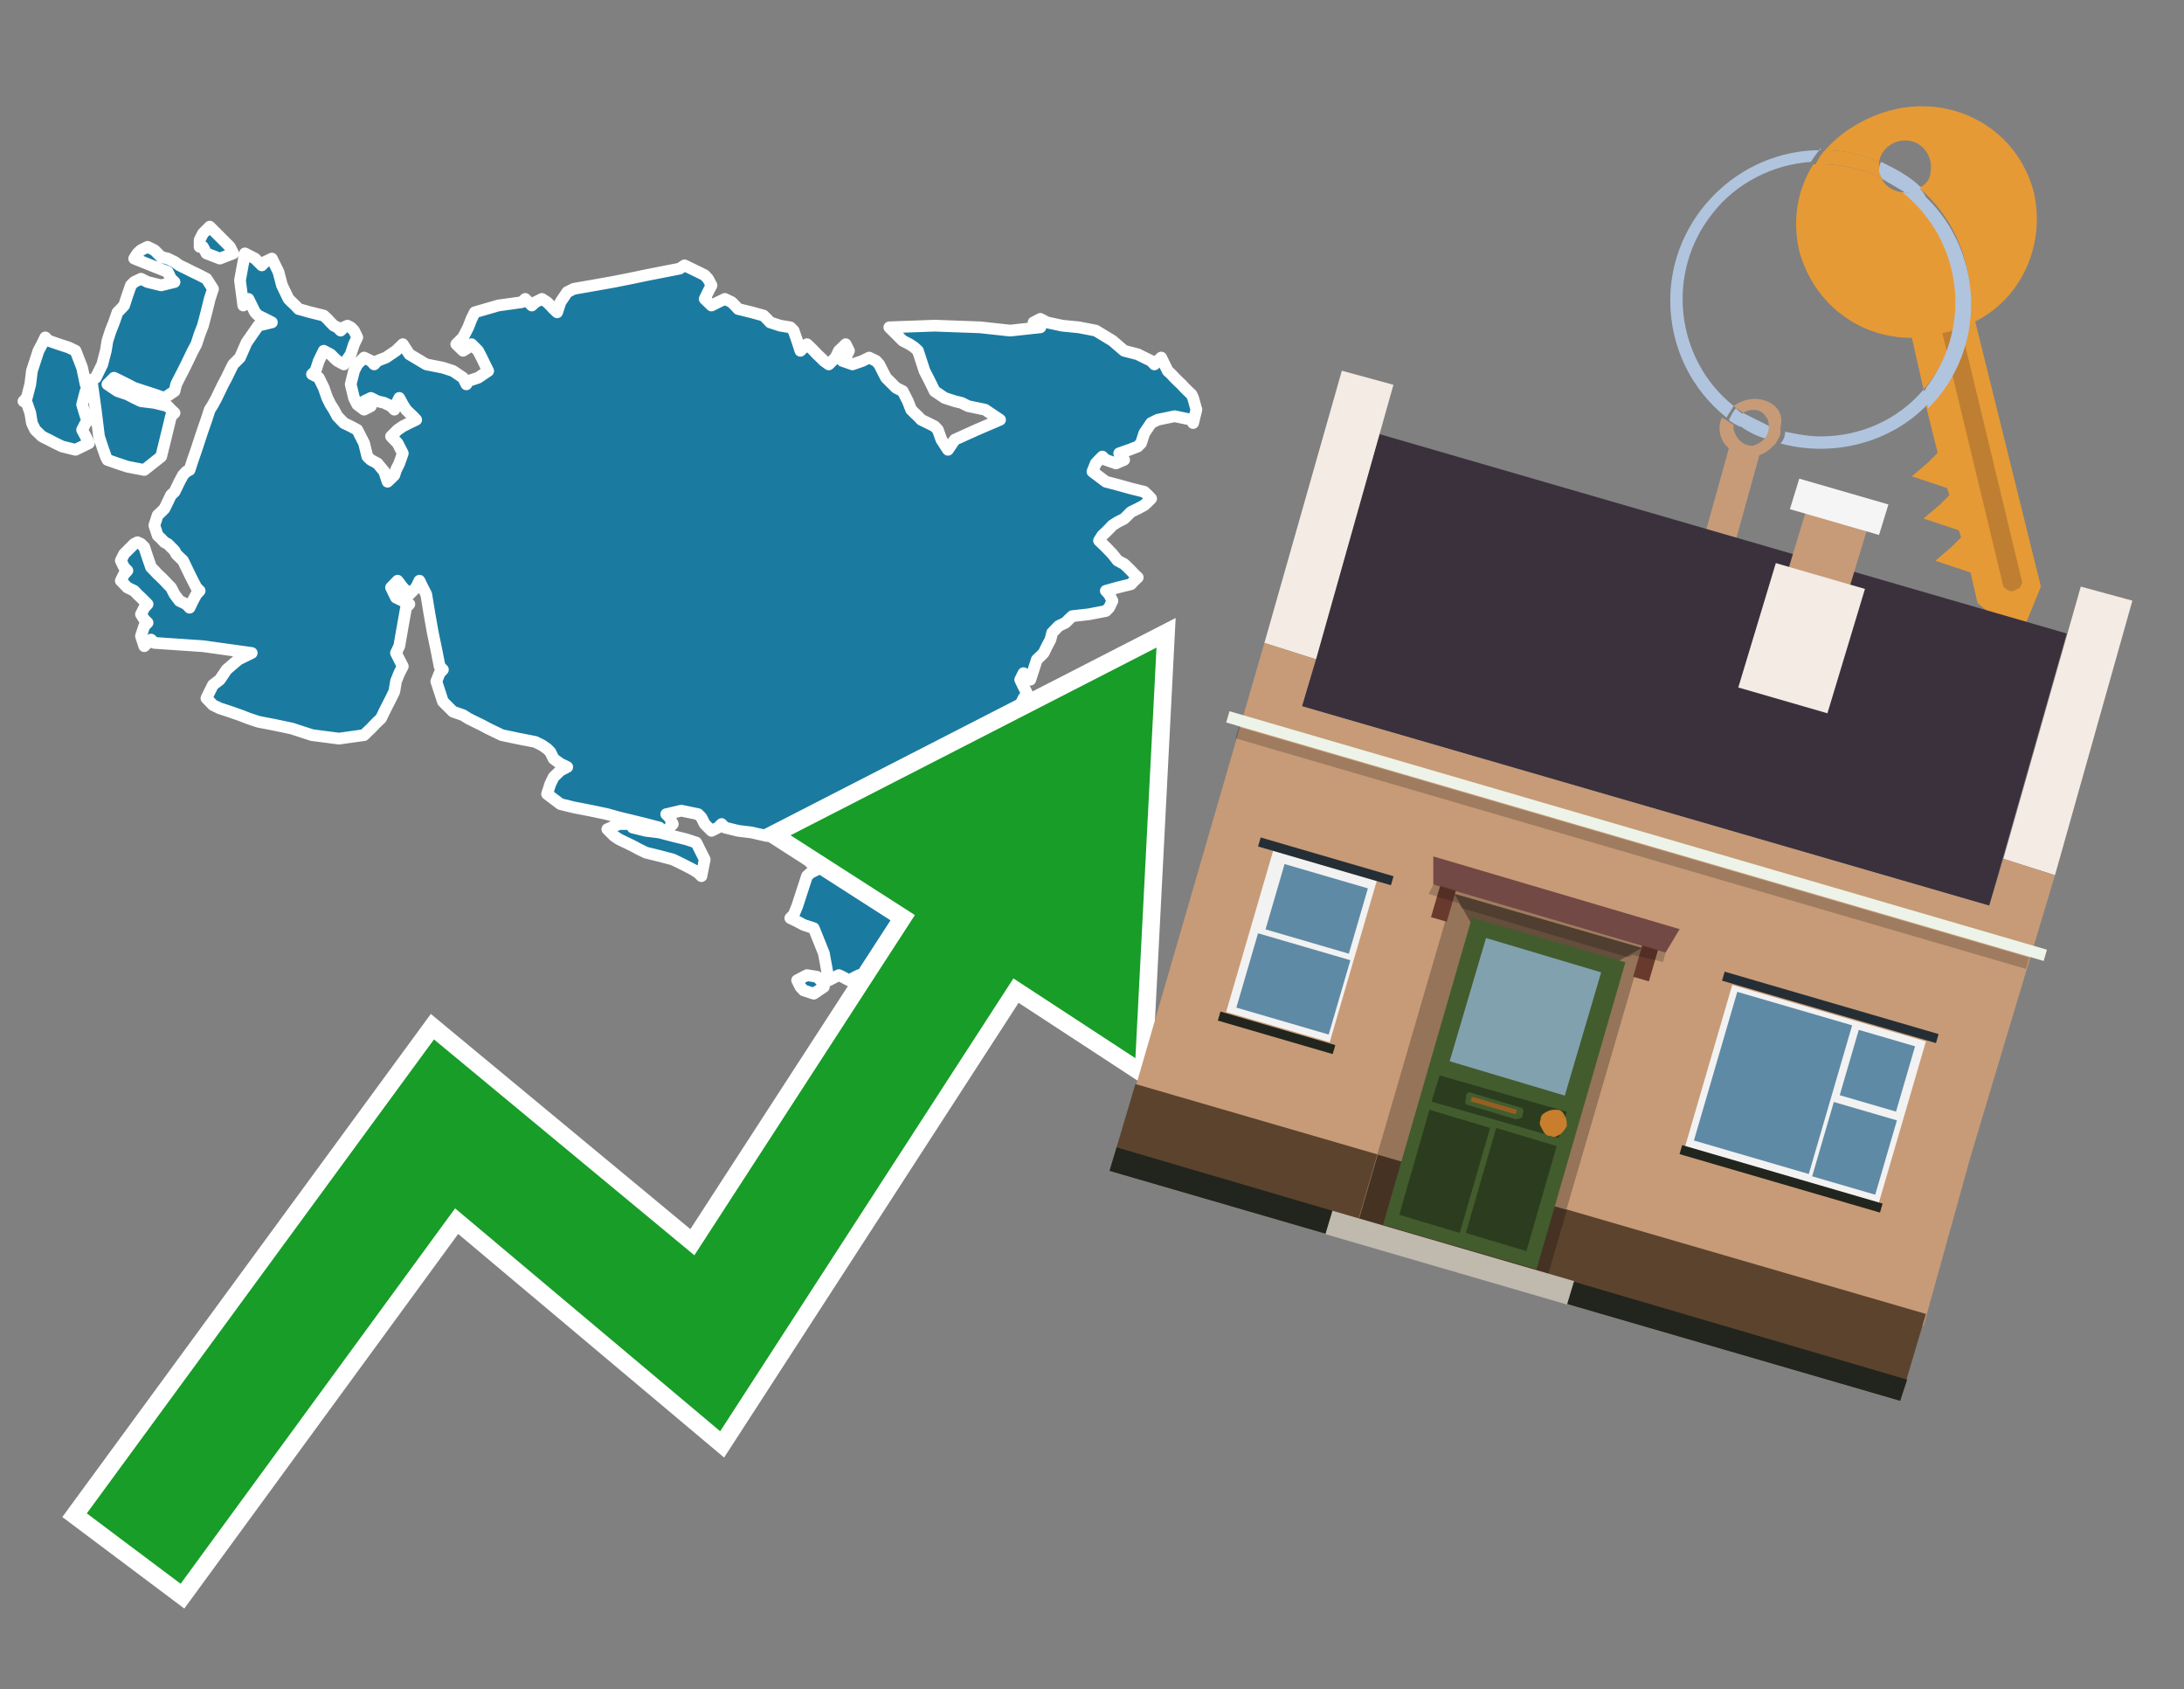 <?xml version="1.0" encoding="utf-8"?>
<!-- Generator: Adobe Illustrator 26.0.3, SVG Export Plug-In . SVG Version: 6.00 Build 0)  -->
<svg version="1.1" id="Text" xmlns="http://www.w3.org/2000/svg" xmlns:xlink="http://www.w3.org/1999/xlink" x="0px" y="0px"
	 width="93.1px" height="72px" viewBox="0 0 93.1 72" style="enable-background:new 0 0 93.1 72;" xml:space="preserve">
<rect x="0" y="0" width="93.1" height="72" fill="#808080" stroke="none"/>
<style type="text/css">
	.st0{fill:#1B7AA0;stroke:#FFFFFF;stroke-width:0.5;stroke-linejoin:round;}
	.st1{fill:none;stroke:#FFFFFF;stroke-width:1.5;stroke-miterlimit:10;}
	.st2{fill:#179D28;}
	.st3{fill:#E69A35;}
	.st4{fill:#B0C4DE;}
	.st5{fill:#C79B77;}
	.st6{fill:#BF7F32;}
	.st7{fill-rule:evenodd;clip-rule:evenodd;fill:#3A313D;}
	.st8{fill-rule:evenodd;clip-rule:evenodd;fill:#F4EBE4;}
	.st9{fill-rule:evenodd;clip-rule:evenodd;fill:#C79B77;}
	.st10{fill-rule:evenodd;clip-rule:evenodd;fill:#5C432E;}
	.st11{fill-rule:evenodd;clip-rule:evenodd;fill:#21251D;}
	.st12{fill-rule:evenodd;clip-rule:evenodd;fill:#F5F5F5;}
	.st13{fill-rule:evenodd;clip-rule:evenodd;fill:#EDF3E8;}
	.st14{opacity:0.2;fill-rule:evenodd;clip-rule:evenodd;}
	.st15{fill-rule:evenodd;clip-rule:evenodd;fill:#957459;}
	.st16{fill-rule:evenodd;clip-rule:evenodd;fill:#453223;}
	.st17{fill-rule:evenodd;clip-rule:evenodd;fill:#644E3C;}
	.st18{fill:#724944;}
	.st19{fill:#435C2E;}
	.st20{fill:#81A1AE;}
	.st21{fill:#2C3D1F;}
	.st22{fill:#C87E2C;}
	.st23{fill-rule:evenodd;clip-rule:evenodd;fill:#C0B9AD;}
	.st24{fill:#683A2D;}
	.st25{opacity:0.2;}
	.st26{fill:#965F21;}
	.st27{fill-rule:evenodd;clip-rule:evenodd;fill:#F2F2F2;}
	.st28{fill-rule:evenodd;clip-rule:evenodd;fill:#5F8AA5;}
	.st29{fill-rule:evenodd;clip-rule:evenodd;fill:#252E34;}
</style>
<path class="st0" d="M35.12,42.06L34.69,42.35L34.26,42.21L34.12,42.06L33.98,41.78L34.4,41.56L34.83,41.63L34.98,41.78L35.12,41.78ZM26.97,35.27L27.54,35.41L28.11,35.48L28.68,35.63L29.25,35.77L29.68,35.91L30.04,36.63L29.9,37.34L29.76,37.2L29.54,37.06L29.25,36.91L28.97,36.77L28.68,36.63L28.11,36.48L27.54,36.34L27.25,36.2L26.97,36.05L26.68,35.91L26.39,35.77L26.18,35.63L25.89,35.34L26.39,35.12L26.97,35.12ZM28.11,35.27L27.54,35.12L26.97,34.98L26.39,34.84L25.89,34.7L25.18,34.55L24.46,34.41L23.89,34.27L23.32,33.84L23.46,33.41L23.6,33.12L23.89,32.84L24.18,32.69L23.89,32.55L23.6,32.34L23.46,32.05L23.32,31.91L23.1,31.76L22.82,31.62L22.1,31.48L21.39,31.33L21.1,31.19L20.81,31.05L20.53,30.9L20.24,30.76L19.96,30.62L19.74,30.48L19.31,30.33L18.88,29.9L18.74,29.47L18.6,29.04L18.74,28.69L18.88,28.54L18.74,28.4L18.6,27.69L18.45,26.97L18.31,26.18L18.17,25.33L18.02,25.04L17.88,24.75L17.74,25.04L17.45,25.33L17.17,25.04L16.95,24.75L16.67,25.04L16.81,25.33L16.88,25.47L17.17,25.61L17.45,25.75L17.31,25.9L17.17,26.68L17.02,27.54L16.88,27.83L17.02,28.11L17.17,28.4L17.02,28.69L16.88,29.04L16.81,29.47L16.67,29.76L16.52,30.05L16.38,30.33L16.24,30.62L16.09,30.76L15.95,30.9L15.81,31.05L15.66,31.19L15.52,31.33L14.45,31.48L13.3,31.33L12.87,31.19L12.44,31.05L11.73,30.9L11.01,30.76L10.59,30.62L10.23,30.48L9.8,30.33L9.37,30.19L9.08,30.05L8.8,29.76L8.94,29.47L9.08,29.19L9.37,28.97L9.66,28.54L10.16,28.11L10.73,27.83L8.65,27.54L6.58,27.4L6.44,27.26L6.29,27.4L6.15,27.54L6.01,27.11L6.15,26.68L6.29,26.54L6.15,26.4L6.01,26.18L6.15,25.9L6.29,25.75L6.15,25.61L6.01,25.47L5.86,25.33L5.72,25.18L5.43,25.04L5.15,24.75L5.29,24.47L5.43,24.32L5.29,24.18L5.15,23.89L5.29,23.61L5.43,23.47L5.58,23.32L5.72,23.18L5.86,23.11L6.01,23.18L6.15,23.32L6.29,23.75L6.44,24.18L6.58,24.32L6.72,24.47L6.87,24.61L7.01,24.75L7.15,24.9L7.29,25.04L7.44,25.33L7.65,25.61L7.94,25.75L8.08,25.9L8.22,25.61L8.37,25.33L8.51,25.18L8.37,25.04L8.22,24.75L8.08,24.47L7.94,24.18L7.8,23.89L7.65,23.75L7.51,23.61L7.44,23.47L7.29,23.32L7.15,23.18L7.01,23.11L6.87,22.96L6.72,22.82L6.58,22.39L6.72,21.96L6.87,21.82L7.01,21.68L7.15,21.39L7.29,21.1L7.44,20.96L7.51,20.82L7.65,20.53L7.8,20.25L7.94,20.1L8.08,20.03L8.22,19.6L8.37,19.17L8.51,18.74L8.65,18.32L8.8,17.89L8.94,17.46L9.08,17.24L9.23,16.96L9.37,16.67L9.51,16.38L9.66,16.1L9.8,15.81L9.94,15.53L10.23,15.24L10.51,14.6L11.01,13.88L11.59,13.74L11.3,13.59L11.01,13.45L10.87,13.31L10.73,13.02L10.59,12.74L10.51,12.88L10.37,13.02L10.23,11.95L10.44,10.8L10.73,10.95L10.87,11.02L11.01,11.16L11.16,11.31L11.3,11.16L11.59,11.02L11.87,11.59L12.02,12.16L12.16,12.45L12.3,12.74L12.44,12.88L12.59,13.02L12.73,13.17L13.23,13.31L13.8,13.45L13.95,13.59L14.09,13.74L14.23,13.88L14.38,13.95L14.52,14.09L14.66,13.95L14.81,13.88L14.95,13.95L15.09,14.09L15.23,14.38L15.09,14.67L14.95,15.1L14.66,15.53L14.38,15.38L14.23,15.24L14.09,15.1L13.8,14.95L13.59,15.38L13.45,15.81L13.3,15.95L13.59,16.1L13.8,16.53L13.95,16.96L14.09,17.24L14.23,17.46L14.38,17.74L14.66,18.03L14.95,18.17L15.23,18.32L15.52,18.89L15.66,19.46L15.81,19.6L16.09,19.75L16.38,20.1L16.52,20.53L16.67,20.39L16.81,20.25L16.88,20.03L17.02,19.75L17.17,19.32L16.95,18.89L16.67,18.6L16.95,18.32L17.17,18.17L17.45,18.03L17.74,17.89L17.6,17.74L17.45,17.6L17.31,17.46L17.17,17.24L17.02,16.96L16.88,17.24L16.81,17.46L16.67,17.31L16.38,17.17L16.09,17.1L15.81,16.96L15.52,17.1L15.66,17.17L15.81,17.31L15.52,17.46L15.23,17.24L15.09,16.96L14.95,16.38L15.09,15.81L15.23,15.53L15.52,15.24L15.81,15.38L15.95,15.53L16.09,15.38L16.45,15.24L16.88,14.95L17.17,14.67L17.45,15.1L18.17,15.53L18.88,15.67L19.31,15.81L19.74,16.1L19.88,16.38L19.96,16.24L20.38,16.1L20.81,15.81L20.67,15.53L20.53,15.24L20.38,14.95L20.24,14.81L20.1,14.67L19.96,14.81L19.74,14.95L19.45,14.67L19.74,14.38L19.96,13.95L20.1,13.59L20.24,13.31L21.24,13.02L22.24,12.88L22.39,12.74L22.53,12.88L22.67,13.02L22.82,12.88L23.1,12.74L23.32,12.88L23.46,13.02L23.6,13.17L23.75,13.31L23.89,12.88L24.18,12.45L24.46,12.31L25.32,12.16L26.11,12.02L26.82,11.88L27.54,11.73L28.25,11.59L28.97,11.45L29.18,11.31L29.47,11.45L29.76,11.59L30.04,11.73L30.18,11.88L30.33,12.16L30.18,12.45L30.04,12.74L30.33,13.02L30.61,12.88L30.9,12.74L31.19,12.88L31.33,13.02L31.47,13.17L32.04,13.31L32.55,13.45L32.69,13.59L32.83,13.74L33.26,13.88L33.69,13.95L33.83,14.09L33.98,14.52L34.12,14.95L34.26,14.81L34.4,14.67L34.55,14.81L34.69,14.95L34.83,15.1L34.98,15.24L35.12,15.38L35.33,15.53L35.62,15.24L35.76,14.95L35.91,14.81L36.05,14.67L36.19,14.95L36.05,15.24L35.91,15.38L36.34,15.53L36.77,15.38L37.05,15.24L37.34,15.38L37.48,15.53L37.62,15.81L37.77,16.1L37.91,16.24L38.05,16.38L38.2,16.53L38.48,16.67L38.7,17.1L38.84,17.46L38.98,17.6L39.13,17.74L39.27,17.89L39.56,18.03L39.84,18.17L39.98,18.32L40.13,18.74L40.41,19.17L40.7,18.74L41.63,18.32L42.63,17.89L41.99,17.46L41.27,17.31L40.99,17.17L40.7,17.1L40.27,16.96L39.84,16.67L39.7,16.38L39.56,16.1L39.41,15.81L39.27,15.38L39.13,14.95L38.98,14.81L38.77,14.67L38.48,14.52L38.34,14.38L38.2,14.24L38.05,14.09L37.91,13.95L39.84,13.88L41.77,13.95L43.06,14.09L44.35,13.95L44.2,13.88L44.06,13.74L44.35,13.59L44.63,13.74L45.28,13.88L45.99,13.95L46.71,14.09L47.42,14.52L47.92,14.95L48.5,15.1L48.78,15.24L49.07,15.38L49.21,15.53L49.35,15.38L49.5,15.24L49.64,15.53L49.78,15.81L49.93,15.95L50.07,16.1L50.21,16.24L50.36,16.38L50.5,16.53L50.64,16.67L50.79,16.81L50.86,16.96L51.0,17.46L50.86,18.03L50.79,17.89L50.07,17.74L49.35,17.89L49.07,18.03L48.78,18.46L48.64,18.89L48.5,19.03L48.14,19.17L47.71,19.32L47.78,19.46L47.92,19.6L47.57,19.75L47.14,19.6L46.99,19.46L46.85,19.6L46.71,19.75L46.57,20.1L47.14,20.53L47.71,20.68L48.21,20.82L48.78,20.96L48.93,21.1L49.07,21.25L48.93,21.39L48.78,21.53L48.5,21.68L48.21,21.82L48.07,21.96L47.92,22.11L47.64,22.25L47.42,22.39L47.28,22.54L47.14,22.68L46.99,22.82L46.85,23.04L47.14,23.32L47.42,23.61L47.64,23.89L47.92,24.04L48.07,24.18L48.21,24.32L48.35,24.47L48.5,24.61L48.35,24.75L48.21,24.9L47.64,25.04L47.14,25.18L47.28,25.33L47.42,25.61L47.28,25.9L47.14,26.04L46.42,26.18L45.71,26.26L45.56,26.4L45.42,26.54L45.13,26.68L44.85,26.97L44.78,27.26L44.63,27.54L44.49,27.83L44.35,27.97L44.2,28.11L44.06,28.54L43.92,28.97L43.78,28.83L43.63,28.69L43.49,28.97L43.63,29.26L43.78,29.55L43.63,29.76L43.49,30.05L43.35,30.33L43.2,30.62L43.49,30.9L43.78,31.05L43.63,31.19L43.49,31.33L43.63,31.48L43.78,31.62L43.92,31.76L44.06,31.91L44.2,32.05L44.35,32.55L44.63,33.12L44.85,33.27L44.78,33.41L44.63,34.12L44.49,34.84L44.35,35.34L44.06,35.91L43.78,35.77L43.49,35.63L43.2,35.77L43.35,35.91L43.49,36.77L43.35,37.63L43.2,37.77L42.13,37.91L40.99,37.77L40.84,37.63L40.7,37.77L40.56,37.91L40.41,37.77L39.98,37.63L39.56,37.49L38.27,37.34L37.05,37.49L37.77,37.63L38.48,37.77L39.27,37.91L40.13,38.06L41.06,38.2L42.06,38.34L42.49,38.49L42.92,38.77L42.77,38.99L42.63,39.27L42.49,39.56L42.34,39.7L42.2,39.85L42.06,39.7L41.77,39.56L41.56,39.7L41.63,39.85L41.77,40.13L41.63,40.42L41.56,40.56L41.27,40.7L40.99,40.85L40.84,40.99L40.7,41.13L40.41,41.28L40.13,41.13L39.98,40.99L39.84,41.28L39.7,41.56L39.56,41.63L39.41,41.78L39.27,41.92L38.98,42.06L38.7,41.92L38.63,41.78L38.48,41.63L38.2,41.56L37.91,41.63L37.34,41.78L36.77,41.63L36.62,41.56L36.48,41.63L36.19,41.78L35.91,41.63L35.76,41.56L35.62,41.63L35.33,41.78L35.12,40.63L34.69,39.56L34.26,39.42L33.98,39.27L33.69,39.13L33.83,38.99L33.98,38.63L34.12,38.2L34.26,37.77L34.4,37.34L34.55,37.2L34.83,37.06L35.12,36.91L34.55,36.77L33.98,36.05L33.69,35.41L33.4,35.48L32.69,35.63L32.04,35.48L31.47,35.41L30.9,35.27L30.76,35.12L30.61,35.27L30.33,35.41L30.04,35.12L29.9,34.84L29.76,34.7L29.04,34.55L28.4,34.7L28.54,34.84L28.68,35.12L28.4,35.41L28.11,35.41ZM8.51,10.23L8.65,9.95L8.8,9.8L8.94,9.66L9.08,9.8L9.23,9.95L9.37,10.09L9.51,10.23L9.66,10.38L9.8,10.52L9.94,10.8L9.37,11.02L8.8,10.8L8.65,10.52L8.51,10.52ZM3.79,16.53L3.65,16.67L3.5,17.24L3.65,17.74L3.79,17.89L3.65,18.03L3.5,18.32L3.65,18.6L3.79,18.89L3.22,19.17L2.65,19.03L2.36,18.89L2.07,18.74L1.79,18.6L1.5,18.32L1.36,18.03L1.29,17.6L1.14,17.17L1.0,17.1L1.14,16.96L1.29,16.38L1.36,15.81L1.5,15.38L1.64,14.95L1.79,14.67L1.93,14.38L2.07,14.52L2.5,14.67L2.93,14.81L3.22,14.95L3.5,15.67L3.65,16.38L3.79,16.38ZM3.79,16.24L4.08,16.1L4.36,15.53L4.51,14.95L4.58,14.52L4.72,14.09L4.86,13.74L5.01,13.31L5.15,13.17L5.29,13.02L5.43,12.59L5.58,12.16L5.72,12.02L6.01,11.88L6.29,12.02L6.87,12.16L7.44,12.02L7.29,11.88L7.15,11.59L6.44,11.31L5.72,11.02L5.86,10.8L6.01,10.66L6.29,10.52L6.58,10.66L6.72,10.8L6.87,10.95L7.15,11.02L7.44,11.16L7.65,11.31L7.94,11.45L8.22,11.59L8.51,11.73L8.8,11.88L9.08,12.31L8.94,12.74L8.8,13.31L8.65,13.88L8.51,14.24L8.37,14.67L8.22,14.95L8.08,15.24L7.94,15.53L7.8,15.81L7.65,16.1L7.51,16.38L7.44,16.67L7.01,16.96L6.58,16.81L6.15,16.67L5.72,16.53L5.43,16.38L5.15,16.24L4.86,16.1L4.58,16.38L5.01,16.67L5.43,16.81L5.72,16.96L6.01,17.1L6.58,17.17L7.15,17.31L7.29,17.46L7.44,17.6L7.29,17.74L7.15,18.32L7.01,18.89L6.87,19.46L6.15,20.03L5.43,19.89L5.01,19.75L4.58,19.6L4.51,19.46L4.36,19.03L4.22,18.6L4.08,17.46L3.93,16.38L3.79,16.38Z"/>
<polygon class="st1" points="49.3,27.6 33.7,35.6 39,39 29.6,53.5 18.5,44.3 3.7,64.5 7.7,67.5 19.4,51.5 30.7,61 43.2,41.7 
	48.4,45.1 "/>
<polygon class="st2" points="49.3,27.6 33.7,35.6 39,39 29.6,53.5 18.5,44.3 3.7,64.5 7.7,67.5 19.4,51.5 30.7,61 43.2,41.7 
	48.4,45.1 "/>
<path class="st3" d="M80.2,7.6c0-0.1-0.1-0.2-0.1-0.3c0-0.1,0-0.3,0-0.4c-0.7-0.3-1.5-0.5-2.3-0.5c-0.2,0.2-0.3,0.4-0.4,0.6
	c0.1,0,0.2,0,0.3,0C78.5,7,79.4,7.2,80.2,7.6z"/>
<path class="st4" d="M77.6,6.4c-3.5,0-6.4,2.9-6.4,6.4c0,2,0.9,3.8,2.4,5c0.1-0.2,0.2-0.3,0.3-0.5c-2.5-2-2.9-5.7-0.9-8.2
	c1-1.3,2.6-2.1,4.2-2.2c0.1-0.2,0.3-0.4,0.4-0.6V6.4z"/>
<path class="st3" d="M84.2,13.7c2-1,3-3.3,2.5-5.5C86,5.5,83.3,4,80.6,4.7c-1.1,0.3-2.1,0.9-2.8,1.7c0.8,0,1.6,0.2,2.3,0.5
	c0.1-0.6,0.7-1,1.3-0.9c0.6,0.1,1,0.7,0.9,1.3c0,0.3-0.2,0.6-0.5,0.7c2.7,2.3,2.9,6.4,0.6,9c-0.1,0.1-0.2,0.2-0.3,0.3l0.5,2
	l-0.4,0.4l-0.7,0.6l0.9,0.3l0.6,0.2l0.1,0.3l-0.4,0.4L82,22.1l0.9,0.3l0.6,0.2l0.1,0.3l-0.4,0.4l-0.7,0.6l0.9,0.3l0.6,0.2l0.3,1.3
	l1.8,1.5L87,25L84.2,13.7z"/>
<path class="st3" d="M81.2,8.2c-0.4,0-0.8-0.2-1-0.6C79.4,7.2,78.5,7,77.6,7c-0.1,0-0.2,0-0.3,0c-0.7,1.1-0.9,2.4-0.6,3.7
	c0.6,2.2,2.5,3.7,4.8,3.7l0.5,2.2c2.1-2.4,1.9-6.1-0.6-8.2C81.3,8.3,81.2,8.3,81.2,8.2z"/>
<path class="st4" d="M74.1,18.1c0.4,0.3,0.8,0.5,1.2,0.6c0.1-0.1,0.2-0.3,0.2-0.5l0,0c-0.4-0.2-0.8-0.4-1.2-0.6
	C74.2,17.8,74.1,17.9,74.1,18.1z"/>
<path class="st4" d="M74.4,17.7c-0.2-0.1-0.3-0.2-0.4-0.3c-0.1,0.1-0.2,0.3-0.3,0.5c0.1,0.1,0.3,0.2,0.5,0.3
	C74.1,17.9,74.2,17.8,74.4,17.7z"/>
<path class="st5" d="M74.8,17c-0.3,0-0.6,0.1-0.9,0.3c0.1,0.1,0.3,0.2,0.4,0.3c0.3-0.2,0.8-0.2,1,0.2c0.1,0.1,0.1,0.3,0.1,0.4l0,0
	c0,0.4-0.3,0.7-0.7,0.8c-0.4,0-0.7-0.3-0.8-0.7c0,0,0,0,0-0.1v-0.1c-0.2-0.1-0.3-0.2-0.5-0.3c-0.2,0.4-0.1,1,0.3,1.3l-1,3.6L74,23
	l1-3.6c0.3-0.1,0.5-0.3,0.7-0.5c0.1-0.2,0.2-0.3,0.2-0.5c0-0.1,0-0.1,0-0.2C76.1,17.5,75.5,17,74.8,17z"/>
<path class="st6" d="M86,25.1l-0.2,0.1c-0.2,0-0.3-0.1-0.4-0.2l0,0l-2.6-10.8l0.8-0.2l2.6,10.8C86.2,24.9,86.1,25.1,86,25.1L86,25.1
	z"/>
<path class="st4" d="M80.1,7.3c0,0.1,0.1,0.2,0.1,0.3c0.3,0.2,0.7,0.4,1,0.6c0.1,0,0.2,0,0.3,0c0.1,0,0.3-0.1,0.4-0.2
	c-0.5-0.5-1.1-0.8-1.7-1.1C80.1,7,80.1,7.2,80.1,7.3z"/>
<path class="st4" d="M77.6,18.6c-0.5,0-1-0.1-1.5-0.2c0,0.2-0.1,0.4-0.2,0.5c2.2,0.6,4.7,0,6.3-1.7L82,16.6
	C80.9,17.9,79.3,18.6,77.6,18.6z"/>
<path class="st4" d="M81.8,8c-0.1,0.1-0.2,0.1-0.4,0.2c-0.1,0-0.2,0-0.3,0c2.5,2,3,5.6,1.1,8.2c-0.1,0.1-0.1,0.2-0.2,0.3l0.2,0.7
	c2.5-2.5,2.4-6.6-0.1-9C82,8.2,81.9,8.1,81.8,8L81.8,8z"/>
<g>
	<polygon class="st7" points="84.8,38.6 55.5,30.1 58.8,18.5 88.1,27 84.8,38.6 	"/>
	<polygon class="st8" points="87.6,37.3 85.4,36.6 88.7,25 90.9,25.6 87.6,37.3 	"/>
	<polygon class="st8" points="56.1,28.1 53.9,27.4 57.2,15.8 59.4,16.4 56.1,28.1 	"/>
	<polygon class="st9" points="84,49.3 87.6,37.3 85.4,36.6 84.8,38.6 55.5,30.1 56.1,28.1 53.9,27.4 48.3,46.7 82,56.5 	"/>
	<polygon class="st10" points="81,59.7 82.1,56 48.4,46.2 47.3,49.9 81,59.7 	"/>
	<polygon class="st11" points="81,59.7 81.3,58.8 47.6,48.9 47.3,49.9 81,59.7 	"/>
	<polygon class="st9" points="79.7,22.2 77.1,21.4 76.1,24.7 78.7,25.5 79.7,22.2 	"/>
	<polygon class="st12" points="80.5,21.5 76.7,20.4 76.3,21.7 80.1,22.8 80.5,21.5 	"/>
	
		<rect x="51.6" y="35.5" transform="matrix(-0.96 -0.28 0.28 -0.96 126.714 89.484)" class="st13" width="36.3" height="0.5"/>
	
		<rect x="52.1" y="35.9" transform="matrix(-0.96 -0.28 0.28 -0.96 126.324 90.347)" class="st14" width="35.1" height="0.5"/>
	<polygon class="st8" points="79.5,25.1 75.7,24 74.1,29.3 77.9,30.4 79.5,25.1 	"/>
	<g>
		
			<rect x="59.8" y="39" transform="matrix(-0.96 -0.28 0.28 -0.96 112.475 108.436)" class="st15" width="8.4" height="14.4"/>
		
			<rect x="58.2" y="50.3" transform="matrix(0.96 0.28 -0.28 0.96 16.945 -15.371)" class="st16" width="8.4" height="2.9"/>
		<polygon class="st17" points="64.9,43.2 62,38.1 70,40.4 		"/>
		<polygon class="st18" points="61.1,36.5 71.6,39.6 71,40.6 61.1,37.7 		"/>
		<g transform="matrix( 0.861, 0, 0, 0.861, 2148,666.7) ">
			<g>
				<g id="Symbol_9_0_Layer2_0_MEMBER_8_MEMBER_12_MEMBER_0_FILL_00000030453980844850742880000012746011877097012353_">
					<path class="st19" d="M-2414.3-726.7l-7.6-2.2l-4.4,15.2l7.6,2.2L-2414.3-726.7z"/>
				</g>
			</g>
		</g>
		<g transform="matrix( 0.861, 0, 0, 0.861, 2148,666.7) ">
			<g>
				<g id="Symbol_9_0_Layer2_0_MEMBER_8_MEMBER_12_MEMBER_1_MEMBER_1_FILL_00000160896580210272297070000006484958177125980349_">
					<path class="st20" d="M-2421.2-727.9l-1.8,6.1l5.7,1.7l1.8-6.1L-2421.2-727.9z"/>
				</g>
			</g>
		</g>
		<g transform="matrix( 0.861, 0, 0, 0.861, 2148,666.7) ">
			<g>
				<g id="Symbol_9_0_Layer2_0_MEMBER_8_MEMBER_12_MEMBER_2_MEMBER_0_FILL_00000046313035126205904270000016877189201562818438_">
					<path class="st21" d="M-2422.5-713.3l1.5-5.2l-3-0.9l-1.5,5.2L-2422.5-713.3z"/>
				</g>
			</g>
		</g>
		<g transform="matrix( 0.861, 0, 0, 0.861, 2148,666.7) ">
			<g>
				<g id="Symbol_9_0_Layer2_0_MEMBER_8_MEMBER_12_MEMBER_2_MEMBER_1_FILL_00000088098463649334882330000013914423555052263100_">
					<path class="st21" d="M-2419.2-712.4l1.5-5.2l-3-0.9l-1.5,5.2L-2419.2-712.4z"/>
				</g>
			</g>
		</g>
		<g transform="matrix( 0.861, 0, 0, 0.861, 2148,666.7) ">
			<g>
				<g id="Symbol_9_0_Layer2_0_MEMBER_8_MEMBER_12_MEMBER_2_MEMBER_1_FILL_00000121990224060724093530000009829373724816555169_">
					<path class="st21" d="M-2417.6-718l0.4-1.3l-6.3-1.8l-0.4,1.3L-2417.6-718z"/>
				</g>
			</g>
		</g>
		<g transform="matrix( 0.861, 0, 0, 0.861, 2148,666.7) ">
			<g>
				<g id="Symbol_9_0_Layer2_0_MEMBER_8_MEMBER_13_FILL_00000043429541599211024490000009538945078429149852_">
					<path class="st22" d="M-2417.2-718.6c0-0.2,0-0.3-0.1-0.5c-0.1-0.2-0.2-0.3-0.4-0.3c-0.2,0-0.3,0-0.5,0.1
						c-0.2,0.1-0.3,0.2-0.3,0.4c-0.1,0.2,0,0.3,0.1,0.5c0.1,0.2,0.2,0.3,0.4,0.3c0.2,0.1,0.3,0,0.5-0.1
						C-2417.4-718.3-2417.3-718.4-2417.2-718.6z"/>
				</g>
			</g>
		</g>
		<polygon class="st23" points="56.5,52.6 56.8,51.6 67.1,54.6 66.8,55.6 56.5,52.6 		"/>
		
			<rect x="69.9" y="40.4" transform="matrix(-0.96 -0.28 0.28 -0.96 126.081 100.181)" class="st24" width="0.7" height="1.4"/>
		
			<rect x="61.1" y="37.9" transform="matrix(-0.96 -0.28 0.28 -0.96 109.717 92.777)" class="st24" width="0.7" height="1.4"/>
		<polygon class="st25" points="61.1,37.7 71,40.6 70.9,41 69.6,40.7 69.4,40.8 62.3,38.7 62.2,38.5 60.9,38.1 		"/>
		<path class="st19" d="M64.6,47.7l-2-0.6c-0.1,0-0.2-0.1-0.1-0.3l0-0.1c0-0.1,0.1-0.2,0.3-0.1l2,0.6c0.1,0,0.2,0.1,0.1,0.3l0,0.1
			C64.9,47.6,64.8,47.7,64.6,47.7z"/>
		<rect x="62.7" y="47" transform="matrix(0.96 0.28 -0.28 0.96 15.715 -15.934)" class="st26" width="2" height="0.2"/>
	</g>
	<g>
		
			<rect x="72.7" y="43" transform="matrix(0.96 0.28 -0.28 0.96 16.09 -19.659)" class="st27" width="8.6" height="7.2"/>
		<g>
			
				<rect x="72.3" y="43.6" transform="matrix(0.28 -0.96 0.96 0.28 10.109 105.808)" class="st28" width="6.6" height="5.1"/>
			
				<rect x="78.6" y="44.4" transform="matrix(0.28 -0.96 0.96 0.28 13.792 109.701)" class="st28" width="2.9" height="2.5"/>
			
				<rect x="77.4" y="47.5" transform="matrix(0.28 -0.96 0.96 0.28 9.977 111.138)" class="st28" width="3.3" height="2.8"/>
		</g>
		
			<rect x="73.3" y="42.7" transform="matrix(0.96 0.28 -0.28 0.96 15.107 -20.104)" class="st29" width="9.5" height="0.4"/>
		<rect x="71.5" y="50" transform="matrix(0.96 0.28 -0.28 0.96 17.068 -19.216)" class="st11" width="8.9" height="0.4"/>
	</g>
	<g>
		
			<rect x="53.2" y="36.7" transform="matrix(0.96 0.28 -0.28 0.96 13.488 -13.91)" class="st27" width="4.6" height="7.2"/>
		<g>
			
				<rect x="54.6" y="36.9" transform="matrix(0.28 -0.96 0.96 0.28 3.235 81.694)" class="st28" width="2.9" height="3.7"/>
			
				<rect x="53.5" y="39.9" transform="matrix(0.28 -0.96 0.96 0.28 -0.58 83.132)" class="st28" width="3.3" height="4.1"/>
		</g>
		
			<rect x="53.6" y="36.5" transform="matrix(0.96 0.28 -0.28 0.96 12.505 -14.355)" class="st29" width="5.9" height="0.4"/>
		
			<rect x="51.9" y="43.8" transform="matrix(0.96 0.28 -0.28 0.96 14.466 -13.467)" class="st11" width="5.1" height="0.4"/>
	</g>
</g>
</svg>
